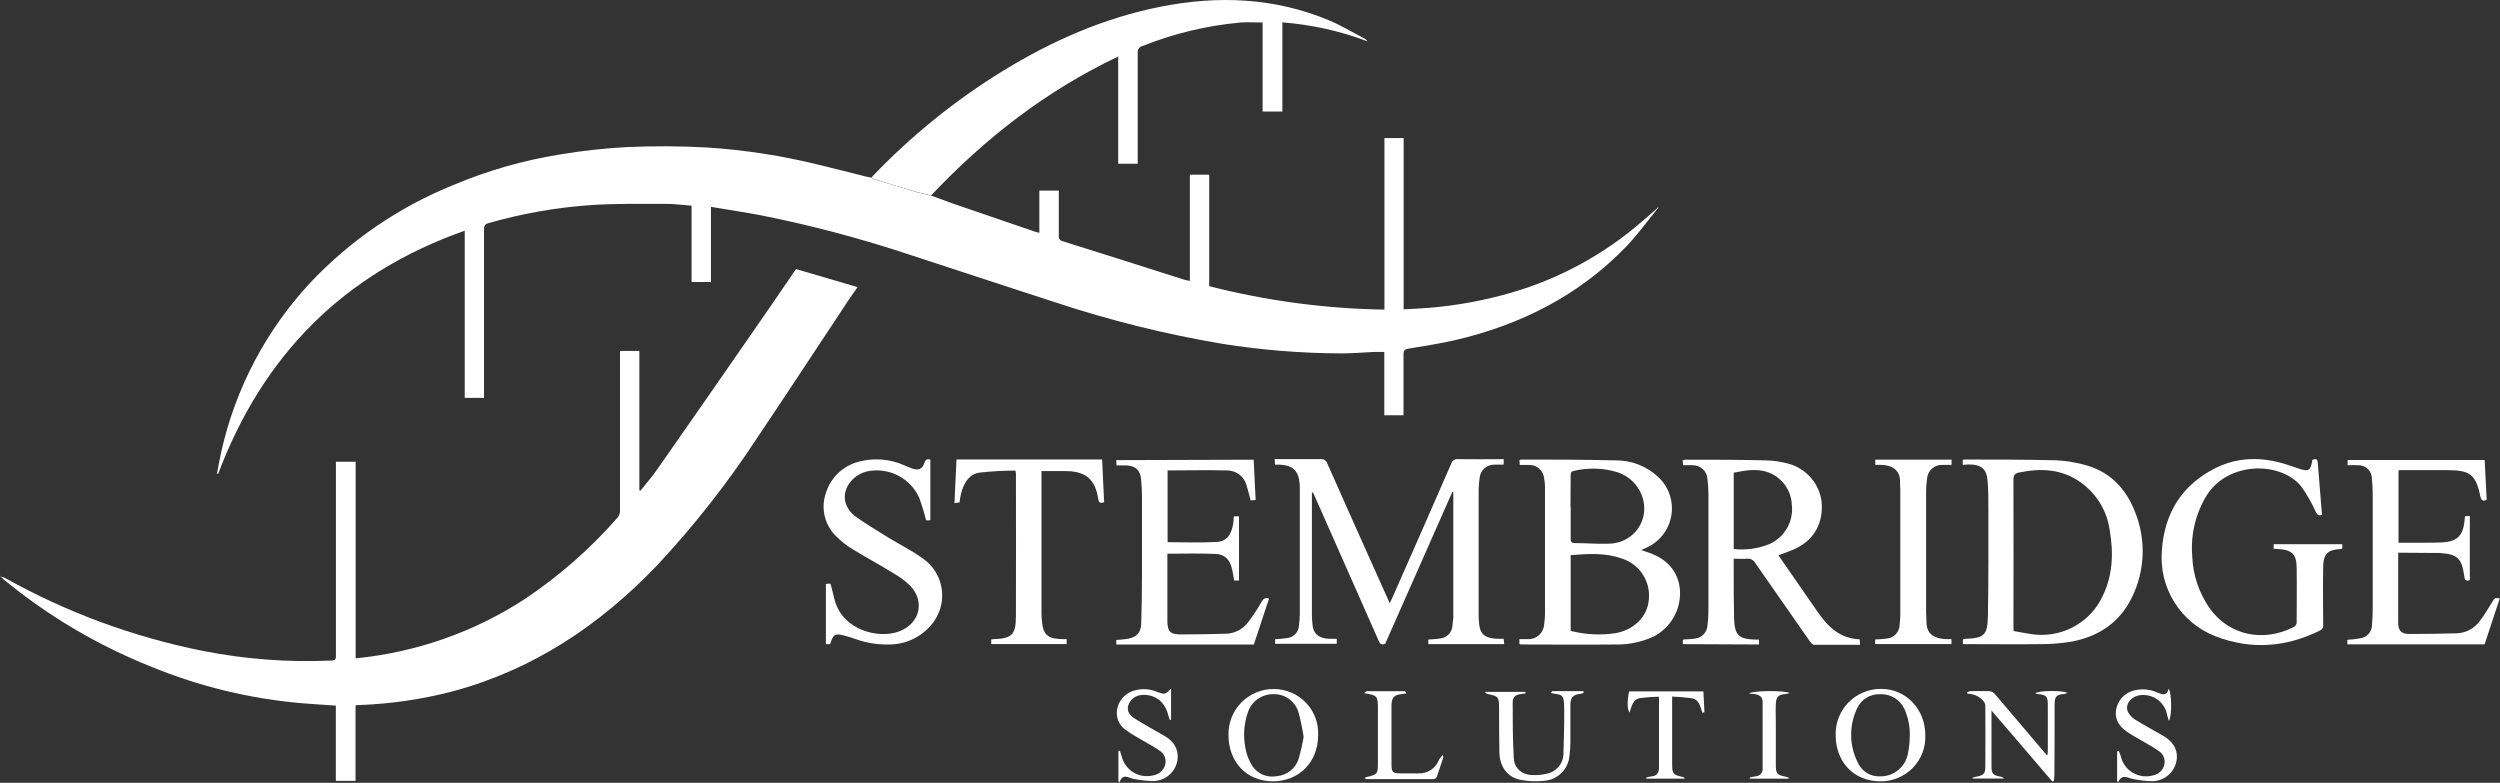 <svg xmlns="http://www.w3.org/2000/svg" width="198" height="62" viewBox="0 0 198 62" fill="none"><rect x="0" y="0" width="198" height="62" fill="#333333" stroke="none"/><g clip-path="url(#clip0_2806_185)"><path d="M131.249 16.564C130.447 17.544 129.705 18.57 128.829 19.497C125.076 23.398 120.436 25.736 115.203 26.949C113.991 27.23 112.755 27.404 111.527 27.618C111.241 27.665 111.154 27.772 111.157 28.056C111.157 29.514 111.157 30.972 111.157 32.429V32.888H109.637V27.872C109.338 27.872 109.09 27.872 108.841 27.872C107.958 27.909 107.075 27.996 106.192 27.989C103.054 27.977 99.922 27.724 96.823 27.233C92.345 26.48 87.932 25.385 83.623 23.957C79.759 22.716 75.902 21.422 72.052 20.175C68.188 18.889 64.247 17.844 60.252 17.049C58.966 16.805 57.667 16.621 56.307 16.38V22.332H54.773V16.29C54.061 16.236 53.387 16.143 52.712 16.146C50.768 16.146 48.821 16.116 46.884 16.236C44.102 16.424 41.348 16.907 38.669 17.678C38.361 17.765 38.334 17.932 38.334 18.199C38.334 22.463 38.334 26.729 38.334 30.995V31.51H36.806V18.273C27.212 21.653 20.807 28.146 17.275 37.542L17.185 37.498C17.305 36.89 17.41 36.278 17.55 35.673C18.674 30.72 21.087 26.148 24.547 22.419C27.733 19.034 31.621 16.379 35.94 14.638C38.622 13.511 41.429 12.706 44.303 12.241C46.072 11.942 47.858 11.745 49.65 11.649C51.776 11.554 53.904 11.565 56.029 11.683C58.997 11.878 61.943 12.334 64.831 13.047C66.096 13.348 67.352 13.679 68.611 13.99C68.742 14.023 68.873 14.04 69.003 14.063C69.074 14.118 69.15 14.164 69.232 14.2C70.37 14.535 71.508 14.896 72.649 15.23C73.005 15.334 73.371 15.404 73.734 15.488C74.344 15.708 74.955 15.936 75.57 16.156C77.718 16.898 79.867 17.634 82.015 18.363C82.103 18.393 82.193 18.407 82.317 18.44V15.096H83.858V16.056C83.858 16.925 83.858 17.795 83.858 18.664C83.839 18.76 83.86 18.86 83.914 18.941C83.969 19.023 84.054 19.079 84.15 19.099C87.38 20.102 90.606 21.145 93.835 22.165C93.968 22.199 94.102 22.226 94.238 22.245V13.836H95.769V22.666C100.306 23.825 104.964 24.448 109.647 24.522V10.934H111.168V24.498C111.872 24.458 112.51 24.438 113.182 24.381C115.386 24.198 117.567 23.796 119.691 23.181C123.503 22.075 127.029 20.157 130.024 17.561L131.232 16.511L131.249 16.564Z" fill="white"></path><path d="M0.044 45.663C0.159 45.684 0.272 45.718 0.379 45.764C5.27 48.501 10.563 50.454 16.063 51.551C19.422 52.214 22.848 52.47 26.269 52.314C26.604 52.314 26.604 52.14 26.604 51.906C26.604 49.218 26.604 46.529 26.604 43.841V36.569H28.165V52.14C32.937 51.674 37.525 50.069 41.54 47.459C44.286 45.627 46.776 43.44 48.945 40.956C49.057 40.796 49.114 40.605 49.106 40.41C49.106 36.371 49.106 32.334 49.106 28.297V27.795H50.637V38.829L50.721 38.866C51.171 38.297 51.654 37.749 52.064 37.157C54.615 33.506 57.158 29.85 59.691 26.19C60.812 24.575 61.923 22.957 63.048 21.309L67.916 22.74C67.65 23.124 67.406 23.468 67.171 23.82C64.77 27.441 62.39 31.078 59.966 34.683C57.62 38.266 54.97 41.642 52.044 44.774C47.512 49.508 42.241 53.042 35.84 54.758C33.438 55.382 30.975 55.745 28.494 55.838C28.39 55.838 28.29 55.838 28.159 55.868V61.846H26.598V55.885C25.708 55.821 24.855 55.774 24.003 55.704C19.855 55.357 15.787 54.373 11.941 52.788C7.728 51.106 3.802 48.784 0.302 45.904C0.214 45.826 0.13 45.743 0.05 45.657L0.044 45.663Z" fill="white"></path><path d="M73.747 15.477C73.384 15.394 73.018 15.323 72.663 15.22C71.521 14.886 70.383 14.551 69.245 14.19C69.164 14.154 69.087 14.108 69.017 14.053C72.121 10.789 75.638 7.942 79.481 5.584C83.358 3.216 87.467 1.408 91.949 0.525C96.484 -0.368 100.939 -0.191 105.249 1.605C106.219 2.013 107.129 2.564 108.069 3.053C108.167 3.103 108.25 3.179 108.307 3.273C106.143 2.455 103.871 1.95 101.563 1.772V8.834H99.999V1.782C99.388 1.782 98.814 1.742 98.25 1.782C95.577 2.025 92.954 2.656 90.465 3.654C90.352 3.68 90.252 3.747 90.186 3.841C90.12 3.936 90.091 4.052 90.106 4.166C90.106 6.945 90.106 9.726 90.106 12.508V12.966H88.561V4.474C82.841 7.199 78.007 10.954 73.747 15.477Z" fill="white"></path><path d="M119.134 51.016H113.121V50.652C113.457 50.622 113.776 50.622 114.088 50.562C114.339 50.533 114.572 50.417 114.745 50.233C114.918 50.049 115.019 49.81 115.031 49.558C115.062 49.348 115.082 49.134 115.102 48.92C115.102 48.83 115.102 48.733 115.102 48.639V38.983L115.028 38.953L109.707 50.989C109.335 51.147 109.254 50.889 109.15 50.655C107.46 46.837 105.771 43.018 104.081 39.2C104.05 39.106 103.987 39.026 103.903 38.973V39.337C103.903 42.48 103.903 45.622 103.903 48.763C103.903 48.99 103.93 49.217 103.947 49.431C104.004 50.264 104.507 50.555 105.289 50.595C105.474 50.595 105.662 50.595 105.87 50.595V50.989H100.989V50.628C101.314 50.614 101.638 50.581 101.959 50.531C102.196 50.504 102.415 50.397 102.581 50.227C102.747 50.057 102.849 49.835 102.869 49.599C102.915 49.282 102.941 48.962 102.946 48.642C102.946 45.366 102.946 42.09 102.946 38.816C102.946 38.642 102.946 38.481 102.929 38.294C102.849 37.291 102.389 36.859 101.395 36.803C101.274 36.803 101.154 36.803 100.986 36.803L100.952 36.365H102.295C103.06 36.365 103.826 36.365 104.591 36.365C104.708 36.349 104.826 36.376 104.924 36.441C105.022 36.505 105.093 36.603 105.125 36.716C106.716 40.3 108.316 43.881 109.925 47.459C109.962 47.542 109.999 47.629 110.066 47.776C110.147 47.609 110.207 47.489 110.264 47.362C111.831 43.822 113.386 40.28 114.931 36.736C114.963 36.617 115.037 36.514 115.14 36.446C115.242 36.378 115.366 36.349 115.488 36.365C116.683 36.385 117.875 36.365 119.093 36.365V36.799C118.848 36.799 118.607 36.799 118.372 36.799C118.065 36.791 117.768 36.904 117.545 37.113C117.322 37.322 117.19 37.611 117.18 37.916C117.138 38.206 117.115 38.499 117.109 38.792C117.109 42.149 117.109 45.506 117.109 48.863C117.109 48.98 117.13 49.1 117.133 49.221C117.177 50.077 117.438 50.592 118.711 50.592H119.09L119.134 51.016Z" fill="white"></path><path d="M120.339 51.01V50.618C120.557 50.618 120.769 50.618 120.977 50.618C121.303 50.641 121.625 50.533 121.871 50.319C122.118 50.105 122.269 49.803 122.293 49.478C122.338 49.188 122.362 48.896 122.363 48.602C122.363 45.245 122.363 41.889 122.363 38.535C122.359 38.321 122.337 38.109 122.296 37.9C122.274 37.596 122.132 37.312 121.903 37.111C121.673 36.91 121.373 36.806 121.067 36.823C120.842 36.823 120.614 36.823 120.366 36.823L120.339 36.452C120.393 36.428 120.426 36.398 120.46 36.398C122.957 36.398 125.455 36.398 127.949 36.462C129.216 36.447 130.438 36.927 131.353 37.799C131.764 38.188 132.071 38.672 132.247 39.207C132.424 39.743 132.464 40.314 132.364 40.87C132.264 41.425 132.027 41.946 131.675 42.388C131.323 42.83 130.866 43.177 130.346 43.4C130.242 43.45 130.135 43.493 129.977 43.563L130.48 43.734C132.038 44.236 132.931 45.272 133.052 46.723C133.101 47.468 132.934 48.211 132.57 48.863C132.206 49.515 131.661 50.049 131.001 50.401C130 50.865 128.902 51.085 127.798 51.043C125.368 51.07 122.937 51.043 120.507 51.043C120.45 51.037 120.394 51.026 120.339 51.01ZM124.397 49.963C125.55 50.263 126.751 50.327 127.929 50.15C129.399 49.9 130.464 48.846 130.581 47.539C130.668 46.829 130.504 46.111 130.117 45.508C129.73 44.906 129.143 44.457 128.459 44.239C127.14 43.764 125.774 43.858 124.397 43.968V49.963ZM124.397 40.153C124.397 40.996 124.397 41.825 124.397 42.677C124.397 42.915 124.465 43.012 124.71 43.012C125.589 43.012 126.472 43.092 127.355 43.062C128.088 43.069 128.796 42.8 129.339 42.31C130.94 40.802 130.279 38.137 128.104 37.401C126.983 37.059 125.79 37.022 124.649 37.294C124.411 37.341 124.397 37.471 124.397 37.662C124.384 38.498 124.381 39.337 124.381 40.153H124.397Z" fill="white"></path><path d="M155.447 36.819V36.438C155.49 36.418 155.514 36.395 155.537 36.395C157.968 36.395 160.398 36.395 162.825 36.455C163.562 36.486 164.292 36.599 165.004 36.789C167.018 37.288 168.321 38.602 169.063 40.467C169.483 41.477 169.7 42.56 169.7 43.654C169.7 44.747 169.483 45.83 169.063 46.84C168.116 49.164 166.303 50.461 163.846 50.852C163.13 50.961 162.408 51.015 161.684 51.016C159.764 51.04 157.843 51.016 155.923 51.016H155.463V50.642C155.5 50.624 155.538 50.611 155.577 50.602C157.149 50.541 157.417 50.331 157.444 48.766C157.494 45.984 157.481 43.202 157.481 40.407C157.481 39.658 157.481 38.909 157.424 38.163C157.36 37.14 156.947 36.783 155.903 36.783L155.447 36.819ZM159.475 49.976C159.931 50.057 160.351 50.14 160.771 50.204C161.918 50.405 163.099 50.226 164.134 49.696C165.17 49.165 166.002 48.311 166.505 47.265C167.347 45.566 167.401 43.767 167.082 41.942C166.973 41.199 166.714 40.486 166.322 39.844C165.93 39.203 165.412 38.648 164.799 38.21C163.322 37.15 161.674 37.063 159.952 37.415C159.589 37.488 159.461 37.612 159.465 38.006C159.485 41.845 159.465 45.697 159.465 49.522L159.475 49.976Z" fill="white"></path><path d="M133.283 51.016V50.682C133.32 50.663 133.36 50.649 133.401 50.642C133.695 50.635 133.989 50.612 134.281 50.572C134.536 50.535 134.771 50.41 134.945 50.22C135.119 50.03 135.221 49.785 135.234 49.528C135.28 49.145 135.305 48.758 135.308 48.371C135.308 45.282 135.308 42.194 135.308 39.106C135.305 38.72 135.28 38.334 135.234 37.95C135.22 37.652 135.091 37.37 134.874 37.165C134.657 36.959 134.369 36.845 134.069 36.846C133.827 36.826 133.586 36.846 133.3 36.846L133.267 36.445C133.34 36.427 133.414 36.415 133.488 36.408C135.62 36.408 137.755 36.408 139.887 36.462C140.477 36.479 141.063 36.565 141.632 36.719C142.316 36.903 142.931 37.283 143.399 37.812C143.868 38.342 144.17 38.996 144.268 39.695C144.429 41.367 143.727 42.704 142.253 43.426C141.814 43.644 141.34 43.788 140.85 43.978L141.911 45.509L143.996 48.519C144.798 49.669 145.758 50.578 147.282 50.635C147.282 50.725 147.309 50.789 147.312 50.849C147.316 50.909 147.312 50.976 147.312 51.066C146.087 51.066 144.879 51.066 143.673 51.066C143.556 51.066 143.412 50.909 143.338 50.792C141.894 48.733 140.456 46.67 139.024 44.603C138.961 44.484 138.863 44.386 138.743 44.322C138.624 44.259 138.487 44.233 138.353 44.249C138.017 44.282 137.681 44.249 137.309 44.249C137.309 44.62 137.309 44.964 137.309 45.306C137.309 46.523 137.309 47.74 137.339 48.953C137.376 50.331 137.708 50.625 139.081 50.658H139.313V51.043L133.283 51.016ZM137.312 37.435V43.483C138.271 43.588 139.241 43.453 140.135 43.092C140.728 42.828 141.22 42.381 141.54 41.818C141.859 41.255 141.989 40.605 141.911 39.962C141.885 39.363 141.671 38.788 141.298 38.317C140.925 37.846 140.412 37.505 139.833 37.341C139.004 37.114 138.175 37.264 137.325 37.435H137.312Z" fill="white"></path><path d="M180.074 43.463V43.102H185.509V43.436C185.472 43.436 185.451 43.473 185.425 43.477C184.35 43.533 184.015 43.841 183.995 44.921C183.964 46.446 183.995 47.97 183.995 49.495C184.008 49.585 183.992 49.676 183.948 49.756C183.903 49.835 183.833 49.898 183.749 49.933C181.064 51.27 178.288 51.474 175.491 50.404C174.138 49.883 172.991 48.94 172.221 47.715C171.451 46.49 171.1 45.05 171.221 43.61C171.406 40.661 172.809 38.388 175.498 37.057C177.25 36.191 179.12 36.178 180.987 36.753C181.322 36.859 181.658 36.983 181.994 37.087C182.85 37.388 183.001 37.304 183.142 36.418C183.34 36.355 183.538 36.288 183.565 36.615C183.674 37.998 183.786 39.384 183.901 40.775C183.642 40.879 183.538 40.775 183.417 40.551C183.096 39.836 182.704 39.154 182.249 38.515C180.644 36.545 176.448 36.485 174.729 39.3C173.874 40.733 173.488 42.397 173.625 44.058C173.681 45.549 174.169 46.991 175.031 48.211C176.528 50.291 179.228 50.923 181.705 49.639C181.76 49.6 181.805 49.551 181.838 49.493C181.871 49.435 181.891 49.371 181.896 49.304C181.896 47.873 181.92 46.442 181.896 45.011C181.896 43.871 181.524 43.537 180.359 43.477L180.074 43.463Z" fill="white"></path><path d="M99.29 36.408C99.344 37.485 99.394 38.521 99.448 39.601L99.049 39.631C98.945 39.237 98.854 38.866 98.743 38.498C98.665 38.147 98.469 37.833 98.188 37.608C97.906 37.382 97.557 37.259 97.196 37.258C95.628 37.217 94.06 37.258 92.472 37.258V42.942C93.785 42.942 95.084 42.995 96.376 42.922C97.186 42.875 97.575 42.296 97.692 41.303C97.692 41.173 97.713 41.042 97.726 40.892H98.129V45.977H97.749C97.692 45.667 97.645 45.366 97.578 45.068C97.407 44.329 97.021 43.904 96.272 43.871C95.017 43.814 93.758 43.854 92.456 43.854V44.353C92.456 45.944 92.456 47.532 92.456 49.124C92.456 50.047 92.67 50.254 93.6 50.247C94.769 50.247 95.95 50.221 97.102 50.19C97.446 50.18 97.783 50.091 98.088 49.931C98.393 49.772 98.657 49.544 98.861 49.268C99.248 48.758 99.6 48.223 99.915 47.666C100.062 47.415 100.203 47.305 100.506 47.412C100.105 48.622 99.704 49.834 99.304 51.046H88.41V50.685C88.734 50.669 89.057 50.634 89.377 50.582C90.049 50.431 90.351 50.11 90.384 49.415C90.428 48.134 90.441 46.85 90.445 45.57C90.445 43.483 90.445 41.397 90.445 39.31C90.445 38.859 90.418 38.404 90.374 37.953C90.307 37.241 89.954 36.91 89.233 36.86C88.978 36.86 88.722 36.86 88.427 36.86L88.407 36.442L99.29 36.408Z" fill="white"></path><path d="M189.936 43.774C189.936 44.269 189.936 44.72 189.936 45.172C189.936 46.549 189.936 47.927 189.936 49.304C189.936 49.946 190.175 50.207 190.803 50.211C192.048 50.211 193.297 50.191 194.542 50.16C194.912 50.151 195.275 50.055 195.602 49.881C195.928 49.707 196.209 49.459 196.422 49.157C196.781 48.679 197.094 48.154 197.402 47.646C197.584 47.348 197.574 47.342 197.983 47.392C197.58 48.609 197.179 49.823 196.778 51.033H185.911V50.672C186.249 50.654 186.586 50.615 186.918 50.555C187.189 50.522 187.438 50.389 187.613 50.181C187.789 49.973 187.879 49.706 187.865 49.435C187.895 49.047 187.919 48.659 187.919 48.275C187.919 45.212 187.919 42.15 187.919 39.09C187.919 38.702 187.892 38.314 187.855 37.93C187.859 37.784 187.834 37.64 187.779 37.505C187.725 37.37 187.643 37.248 187.539 37.147C187.435 37.045 187.311 36.966 187.175 36.914C187.038 36.862 186.893 36.839 186.747 36.846C186.485 36.823 186.217 36.846 185.932 36.846V36.432H196.785C196.838 37.481 196.889 38.528 196.946 39.591C196.664 39.695 196.526 39.668 196.452 39.327C196.08 37.578 195.637 37.237 193.847 37.237H190.061C190.027 37.243 189.994 37.253 189.963 37.267V42.982H192.008C192.491 42.982 192.975 42.982 193.458 42.958C194.596 42.885 195.056 42.433 195.187 41.303C195.187 41.173 195.214 41.042 195.23 40.885L195.61 40.858V45.947C195.328 46.038 195.217 45.968 195.177 45.67C194.972 44.192 194.636 43.888 193.186 43.794C193.079 43.794 192.971 43.794 192.85 43.794L189.936 43.774Z" fill="white"></path><path d="M65.747 51.016H65.411V46.245L65.747 46.218C65.772 46.254 65.793 46.294 65.808 46.335C65.915 46.75 66.009 47.164 66.12 47.576C66.761 49.889 69.544 50.622 71.195 50.013C72.847 49.405 73.28 47.653 72.099 46.399C71.706 46.016 71.265 45.687 70.786 45.419C69.715 44.75 68.607 44.162 67.536 43.503C67.088 43.234 66.673 42.913 66.301 42.547C65.826 42.115 65.489 41.554 65.33 40.933C65.171 40.312 65.198 39.659 65.408 39.053C65.603 38.415 65.968 37.842 66.465 37.395C66.962 36.948 67.571 36.644 68.228 36.515C69.362 36.259 70.55 36.376 71.612 36.849C71.833 36.94 72.052 37.047 72.283 37.12C72.77 37.274 73.062 37.137 73.216 36.652C73.297 36.401 73.418 36.318 73.683 36.401V41.209H73.347C73.195 40.597 73.011 39.993 72.793 39.401C72.445 38.644 71.85 38.027 71.104 37.651C70.358 37.275 69.506 37.162 68.688 37.331C67.432 37.618 66.603 38.876 67.009 39.936C67.145 40.296 67.377 40.613 67.681 40.852C68.527 41.457 69.42 41.999 70.306 42.547C71.192 43.095 72.236 43.607 73.119 44.252C73.883 44.794 74.403 45.613 74.567 46.532C74.732 47.452 74.528 48.399 73.999 49.171C73.604 49.745 73.076 50.215 72.459 50.54C71.842 50.866 71.155 51.037 70.457 51.04C69.543 51.071 68.631 50.926 67.771 50.615C67.493 50.521 67.211 50.431 66.929 50.354C66.133 50.134 65.989 50.214 65.747 51.016Z" fill="white"></path><path d="M84.479 50.618V51.01H78.507V50.652C78.556 50.637 78.607 50.627 78.658 50.622C80.129 50.578 80.451 50.288 80.461 48.846C80.481 45.062 80.461 41.28 80.461 37.478C80.453 37.408 80.441 37.339 80.424 37.271C79.468 37.271 78.513 37.325 77.564 37.431C76.704 37.569 76.328 38.301 76.114 39.087C76.056 39.304 76.036 39.531 75.993 39.792L75.593 39.842C75.647 38.669 75.701 37.532 75.754 36.392H87.289C87.343 37.528 87.397 38.645 87.447 39.769C87.158 39.889 87.024 39.832 86.977 39.511C86.749 37.96 85.97 37.311 84.395 37.311H82.485V37.749C82.485 41.36 82.485 44.971 82.485 48.582C82.485 48.85 82.515 49.114 82.542 49.381C82.623 50.197 83.012 50.565 83.841 50.602C84.029 50.625 84.241 50.618 84.479 50.618Z" fill="white"></path><path d="M154.557 50.618V51.01H148.514V50.645C148.811 50.639 149.106 50.616 149.401 50.578C149.686 50.56 149.954 50.434 150.15 50.226C150.345 50.018 150.454 49.743 150.455 49.458C150.488 49.166 150.505 48.873 150.505 48.579C150.505 45.316 150.505 42.054 150.505 38.795C150.505 38.608 150.475 38.421 150.485 38.237C150.528 37.197 149.813 36.833 148.984 36.819H148.521V36.408H154.564V36.819C154.315 36.819 154.077 36.819 153.838 36.819C153.54 36.807 153.248 36.909 153.023 37.104C152.797 37.299 152.656 37.573 152.627 37.869C152.57 38.252 152.543 38.639 152.546 39.026C152.546 42.165 152.546 45.306 152.546 48.448C152.546 48.713 152.58 48.98 152.576 49.248C152.576 50.251 153.224 50.535 153.973 50.612C154.167 50.624 154.362 50.626 154.557 50.618Z" fill="white"></path><path d="M104.396 58.225C104.396 60.352 102.886 61.883 100.808 61.88C98.73 61.876 97.293 60.352 97.296 58.202C97.286 57.723 97.373 57.248 97.551 56.803C97.73 56.359 97.997 55.955 98.336 55.616C98.675 55.277 99.08 55.009 99.525 54.83C99.971 54.65 100.448 54.562 100.929 54.571C101.4 54.576 101.865 54.676 102.296 54.864C102.728 55.052 103.117 55.325 103.441 55.666C103.764 56.007 104.015 56.409 104.18 56.849C104.344 57.288 104.418 57.757 104.396 58.225ZM103.248 58.352C103.151 57.72 103.021 57.093 102.859 56.473C102.743 56.034 102.48 55.646 102.114 55.375C101.748 55.103 101.301 54.964 100.845 54.979C100.398 54.974 99.962 55.112 99.6 55.372C99.237 55.632 98.968 56 98.831 56.423C98.519 57.322 98.451 58.288 98.632 59.222C98.703 59.642 98.842 60.047 99.045 60.422C99.225 60.801 99.526 61.109 99.901 61.299C100.276 61.489 100.703 61.55 101.117 61.472C101.508 61.442 101.882 61.296 102.191 61.054C102.499 60.812 102.728 60.483 102.849 60.111C103.017 59.533 103.15 58.946 103.248 58.352Z" fill="white"></path><path d="M148.92 61.88C146.849 61.88 145.392 60.378 145.386 58.238C145.369 57.759 145.451 57.281 145.625 56.833C145.799 56.385 146.062 55.977 146.398 55.634C146.735 55.29 147.138 55.018 147.583 54.833C148.028 54.649 148.506 54.556 148.988 54.56C150.951 54.56 152.489 56.162 152.486 58.238C152.504 58.714 152.425 59.188 152.253 59.632C152.082 60.076 151.821 60.481 151.488 60.821C151.154 61.162 150.755 61.431 150.313 61.613C149.872 61.795 149.398 61.886 148.92 61.88ZM148.92 61.488C149.449 61.493 149.962 61.308 150.365 60.967C150.768 60.627 151.035 60.153 151.116 59.633C151.194 59.255 151.238 58.871 151.247 58.486C151.301 57.683 151.157 56.88 150.827 56.145C150.66 55.784 150.389 55.481 150.048 55.274C149.707 55.067 149.313 54.965 148.914 54.982C148.52 54.962 148.13 55.064 147.797 55.275C147.464 55.486 147.206 55.795 147.057 56.159C146.749 56.826 146.596 57.555 146.611 58.29C146.626 59.025 146.807 59.746 147.141 60.402C147.292 60.74 147.542 61.025 147.858 61.219C148.175 61.413 148.543 61.507 148.914 61.488H148.92Z" fill="white"></path><path d="M157.726 56.273C157.726 57.837 157.726 59.282 157.726 60.699C157.726 61.281 157.85 61.402 158.438 61.512C158.55 61.526 158.653 61.579 158.73 61.662H156.229V61.586L156.564 61.505C157.095 61.405 157.236 61.268 157.236 60.743C157.249 59.125 157.249 57.507 157.236 55.891C157.236 55.504 156.695 55.072 156.141 54.979L155.806 54.928V54.821C155.883 54.782 155.965 54.754 156.051 54.738C156.561 54.738 157.058 54.718 157.582 54.738C157.746 54.762 157.896 54.847 158.001 54.975C159.344 56.56 160.707 58.158 162.056 59.75C162.056 59.77 162.097 59.777 162.161 59.813C162.161 59.686 162.187 59.579 162.187 59.479C162.187 58.275 162.187 57.072 162.187 55.868C162.187 55.126 162.103 55.042 161.341 54.962C161.291 54.952 161.243 54.935 161.197 54.912C161.382 54.688 163.382 54.654 163.745 54.885C163.659 54.919 163.57 54.946 163.48 54.965C162.886 55.012 162.728 55.159 162.725 55.764C162.725 57.637 162.725 59.509 162.708 61.382C162.708 61.535 162.684 61.686 162.671 61.84L162.547 61.9L160.173 59.125L157.726 56.273Z" fill="white"></path><path d="M167.676 61.849V59.509L167.8 59.466C167.862 59.599 167.916 59.737 167.961 59.877C168.021 60.151 168.136 60.411 168.301 60.639C168.465 60.867 168.675 61.059 168.917 61.202C169.16 61.345 169.429 61.437 169.709 61.472C169.989 61.507 170.273 61.484 170.543 61.405C170.748 61.364 170.938 61.267 171.091 61.123C171.243 60.98 171.353 60.798 171.406 60.596C171.462 60.393 171.453 60.177 171.379 59.98C171.306 59.782 171.172 59.613 170.996 59.496C170.573 59.191 170.11 58.947 169.653 58.676C169.197 58.406 168.784 58.195 168.384 57.904C167.75 57.446 167.418 56.821 167.636 56.028C167.731 55.677 167.925 55.361 168.196 55.117C168.467 54.873 168.803 54.712 169.163 54.654C169.719 54.542 170.295 54.602 170.815 54.828C171.201 54.972 171.59 55.212 171.758 54.56C172.003 54.825 172.027 56.717 171.782 57.095C171.725 56.921 171.674 56.801 171.647 56.674C171.574 56.184 171.313 55.742 170.919 55.44C170.526 55.139 170.03 55.001 169.536 55.055C168.811 55.119 168.267 55.784 168.529 56.366C168.659 56.627 168.86 56.846 169.11 56.998C169.838 57.449 170.597 57.851 171.335 58.282C172.007 58.68 172.467 59.235 172.406 60.064C172.366 60.548 172.147 61.001 171.792 61.334C171.437 61.667 170.97 61.858 170.483 61.87C169.963 61.863 169.446 61.805 168.938 61.696C168.509 61.619 168.055 61.251 167.753 61.967L167.676 61.849Z" fill="white"></path><path d="M88.578 61.863V59.482L88.696 59.459C88.746 59.623 88.803 59.793 88.85 59.954C88.92 60.215 89.041 60.46 89.207 60.674C89.373 60.889 89.579 61.068 89.815 61.202C90.05 61.337 90.311 61.423 90.58 61.457C90.85 61.49 91.123 61.47 91.385 61.398C91.597 61.357 91.793 61.257 91.951 61.111C92.11 60.964 92.224 60.776 92.281 60.569C92.339 60.358 92.326 60.135 92.245 59.932C92.164 59.729 92.019 59.558 91.831 59.445C91.418 59.154 90.962 58.92 90.525 58.66C90.089 58.399 89.636 58.161 89.229 57.861C88.923 57.672 88.687 57.388 88.558 57.053C88.429 56.718 88.413 56.349 88.514 56.005C88.61 55.661 88.801 55.352 89.065 55.112C89.329 54.872 89.656 54.711 90.008 54.647C90.548 54.526 91.112 54.575 91.623 54.788C92.271 55.022 92.271 55.019 92.748 54.544V56.998L92.657 57.028C92.608 56.911 92.567 56.792 92.533 56.67C92.284 55.6 91.505 54.982 90.465 55.039C90.222 55.047 89.988 55.129 89.792 55.272C89.596 55.415 89.448 55.613 89.367 55.841C89.243 56.225 89.367 56.597 89.874 56.911C90.619 57.386 91.401 57.797 92.163 58.248C92.758 58.583 93.214 59.044 93.271 59.77C93.29 60.033 93.254 60.298 93.167 60.547C93.08 60.796 92.943 61.026 92.764 61.221C92.586 61.416 92.369 61.573 92.128 61.683C91.887 61.793 91.626 61.853 91.361 61.859C90.843 61.851 90.326 61.797 89.817 61.696C89.397 61.635 88.927 61.167 88.642 62.007L88.578 61.863Z" fill="white"></path><path d="M117.6 54.795H120.812V54.922C120.695 54.922 120.581 54.959 120.476 54.968C120.057 55.002 119.805 55.199 119.805 55.607C119.805 57.088 119.805 58.569 119.892 60.047C119.939 60.883 120.564 61.385 121.42 61.385C121.767 61.4 122.115 61.367 122.454 61.288C122.851 61.221 123.209 61.011 123.462 60.699C123.715 60.387 123.845 59.993 123.827 59.593C123.864 58.473 123.894 57.352 123.884 56.229C123.884 54.915 123.77 55.066 122.843 54.892C122.877 54.831 122.904 54.738 122.93 54.738C123.76 54.738 124.586 54.738 125.415 54.738V54.875C125.343 54.909 125.268 54.935 125.19 54.952C124.606 55.002 124.377 55.229 124.374 55.818C124.374 56.821 124.374 57.824 124.374 58.827C124.373 59.163 124.349 59.498 124.303 59.83C124.269 60.344 124.051 60.829 123.689 61.197C123.327 61.565 122.845 61.792 122.33 61.836C121.704 61.908 121.072 61.885 120.453 61.769C119.406 61.575 118.775 60.739 118.751 59.589C118.728 58.439 118.731 57.292 118.727 56.142C118.727 55.172 118.687 55.139 117.754 54.955C117.724 54.942 117.707 54.912 117.6 54.795Z" fill="white"></path><path d="M132.434 55.169V60.469C132.434 61.298 132.488 61.361 133.287 61.539C133.321 61.547 133.352 61.563 133.377 61.586C133.402 61.61 133.421 61.639 133.431 61.672H130.386V61.579C130.517 61.54 130.651 61.511 130.786 61.492C131.226 61.462 131.39 61.201 131.393 60.8C131.393 59.984 131.393 59.168 131.393 58.352V55.182C130.884 55.188 130.375 55.225 129.869 55.293C129.302 55.403 129.218 55.962 129.064 56.433C128.869 56.216 128.862 55.497 129.027 54.761H134.908C134.939 55.323 134.965 55.861 134.992 56.4L134.831 56.46C134.67 55.985 134.586 55.417 134.015 55.306C133.491 55.232 132.963 55.186 132.434 55.169Z" fill="white"></path><path d="M108.082 61.636C108.136 61.589 108.153 61.559 108.176 61.555C109.113 61.335 109.13 61.315 109.13 60.368C109.13 58.991 109.13 57.613 109.13 56.236C109.13 55.126 109.13 55.076 108.032 54.898C108.143 54.821 108.203 54.741 108.264 54.741C109.271 54.741 110.251 54.741 111.245 54.741C111.292 54.741 111.342 54.801 111.389 54.922C111.272 54.922 111.154 54.959 111.053 54.969C110.426 55.025 110.211 55.233 110.207 55.848C110.207 57.426 110.207 59.004 110.207 60.582C110.207 61.138 110.311 61.251 110.879 61.251C111.376 61.251 111.886 61.251 112.369 61.251C112.702 61.261 113.029 61.17 113.309 60.991C113.588 60.812 113.807 60.553 113.937 60.248C114.014 60.075 114.128 59.922 114.273 59.8C114.273 59.867 114.323 59.944 114.303 60.001C114.142 60.512 113.967 61.02 113.796 61.522C113.773 61.571 113.737 61.614 113.694 61.647C113.65 61.679 113.598 61.701 113.544 61.709C111.775 61.709 110.003 61.709 108.23 61.709C108.176 61.706 108.146 61.672 108.082 61.636Z" fill="white"></path><path d="M141.659 61.672H138.588V61.575C138.732 61.545 138.88 61.505 139.027 61.488C139.109 61.487 139.189 61.469 139.263 61.436C139.338 61.402 139.404 61.353 139.458 61.292C139.512 61.232 139.553 61.16 139.577 61.083C139.602 61.005 139.61 60.924 139.601 60.843C139.601 59.091 139.601 57.339 139.601 55.587C139.601 55.209 139.366 55.019 138.93 54.968L138.517 54.928C138.779 54.684 141.391 54.664 141.75 54.898C141.639 54.926 141.527 54.949 141.414 54.965C140.867 55.005 140.672 55.182 140.645 55.734C140.619 56.286 140.645 56.737 140.645 57.259C140.645 58.342 140.645 59.425 140.645 60.509C140.645 61.301 140.719 61.371 141.505 61.535C141.563 61.552 141.62 61.572 141.676 61.595L141.659 61.672Z" fill="white"></path><path d="M131.286 16.437L131.35 16.394L131.313 16.464L131.286 16.437Z" fill="white"></path><path d="M131.199 16.511L131.286 16.437L131.313 16.464C131.293 16.497 131.273 16.531 131.249 16.564L131.199 16.511Z" fill="white"></path><path d="M0.055 45.657L0 45.613H0.055V45.675V45.657Z" fill="white"></path></g><defs><clipPath id="clip0_2806_185"><rect width="198" height="62" fill="white"></rect></clipPath></defs></svg>